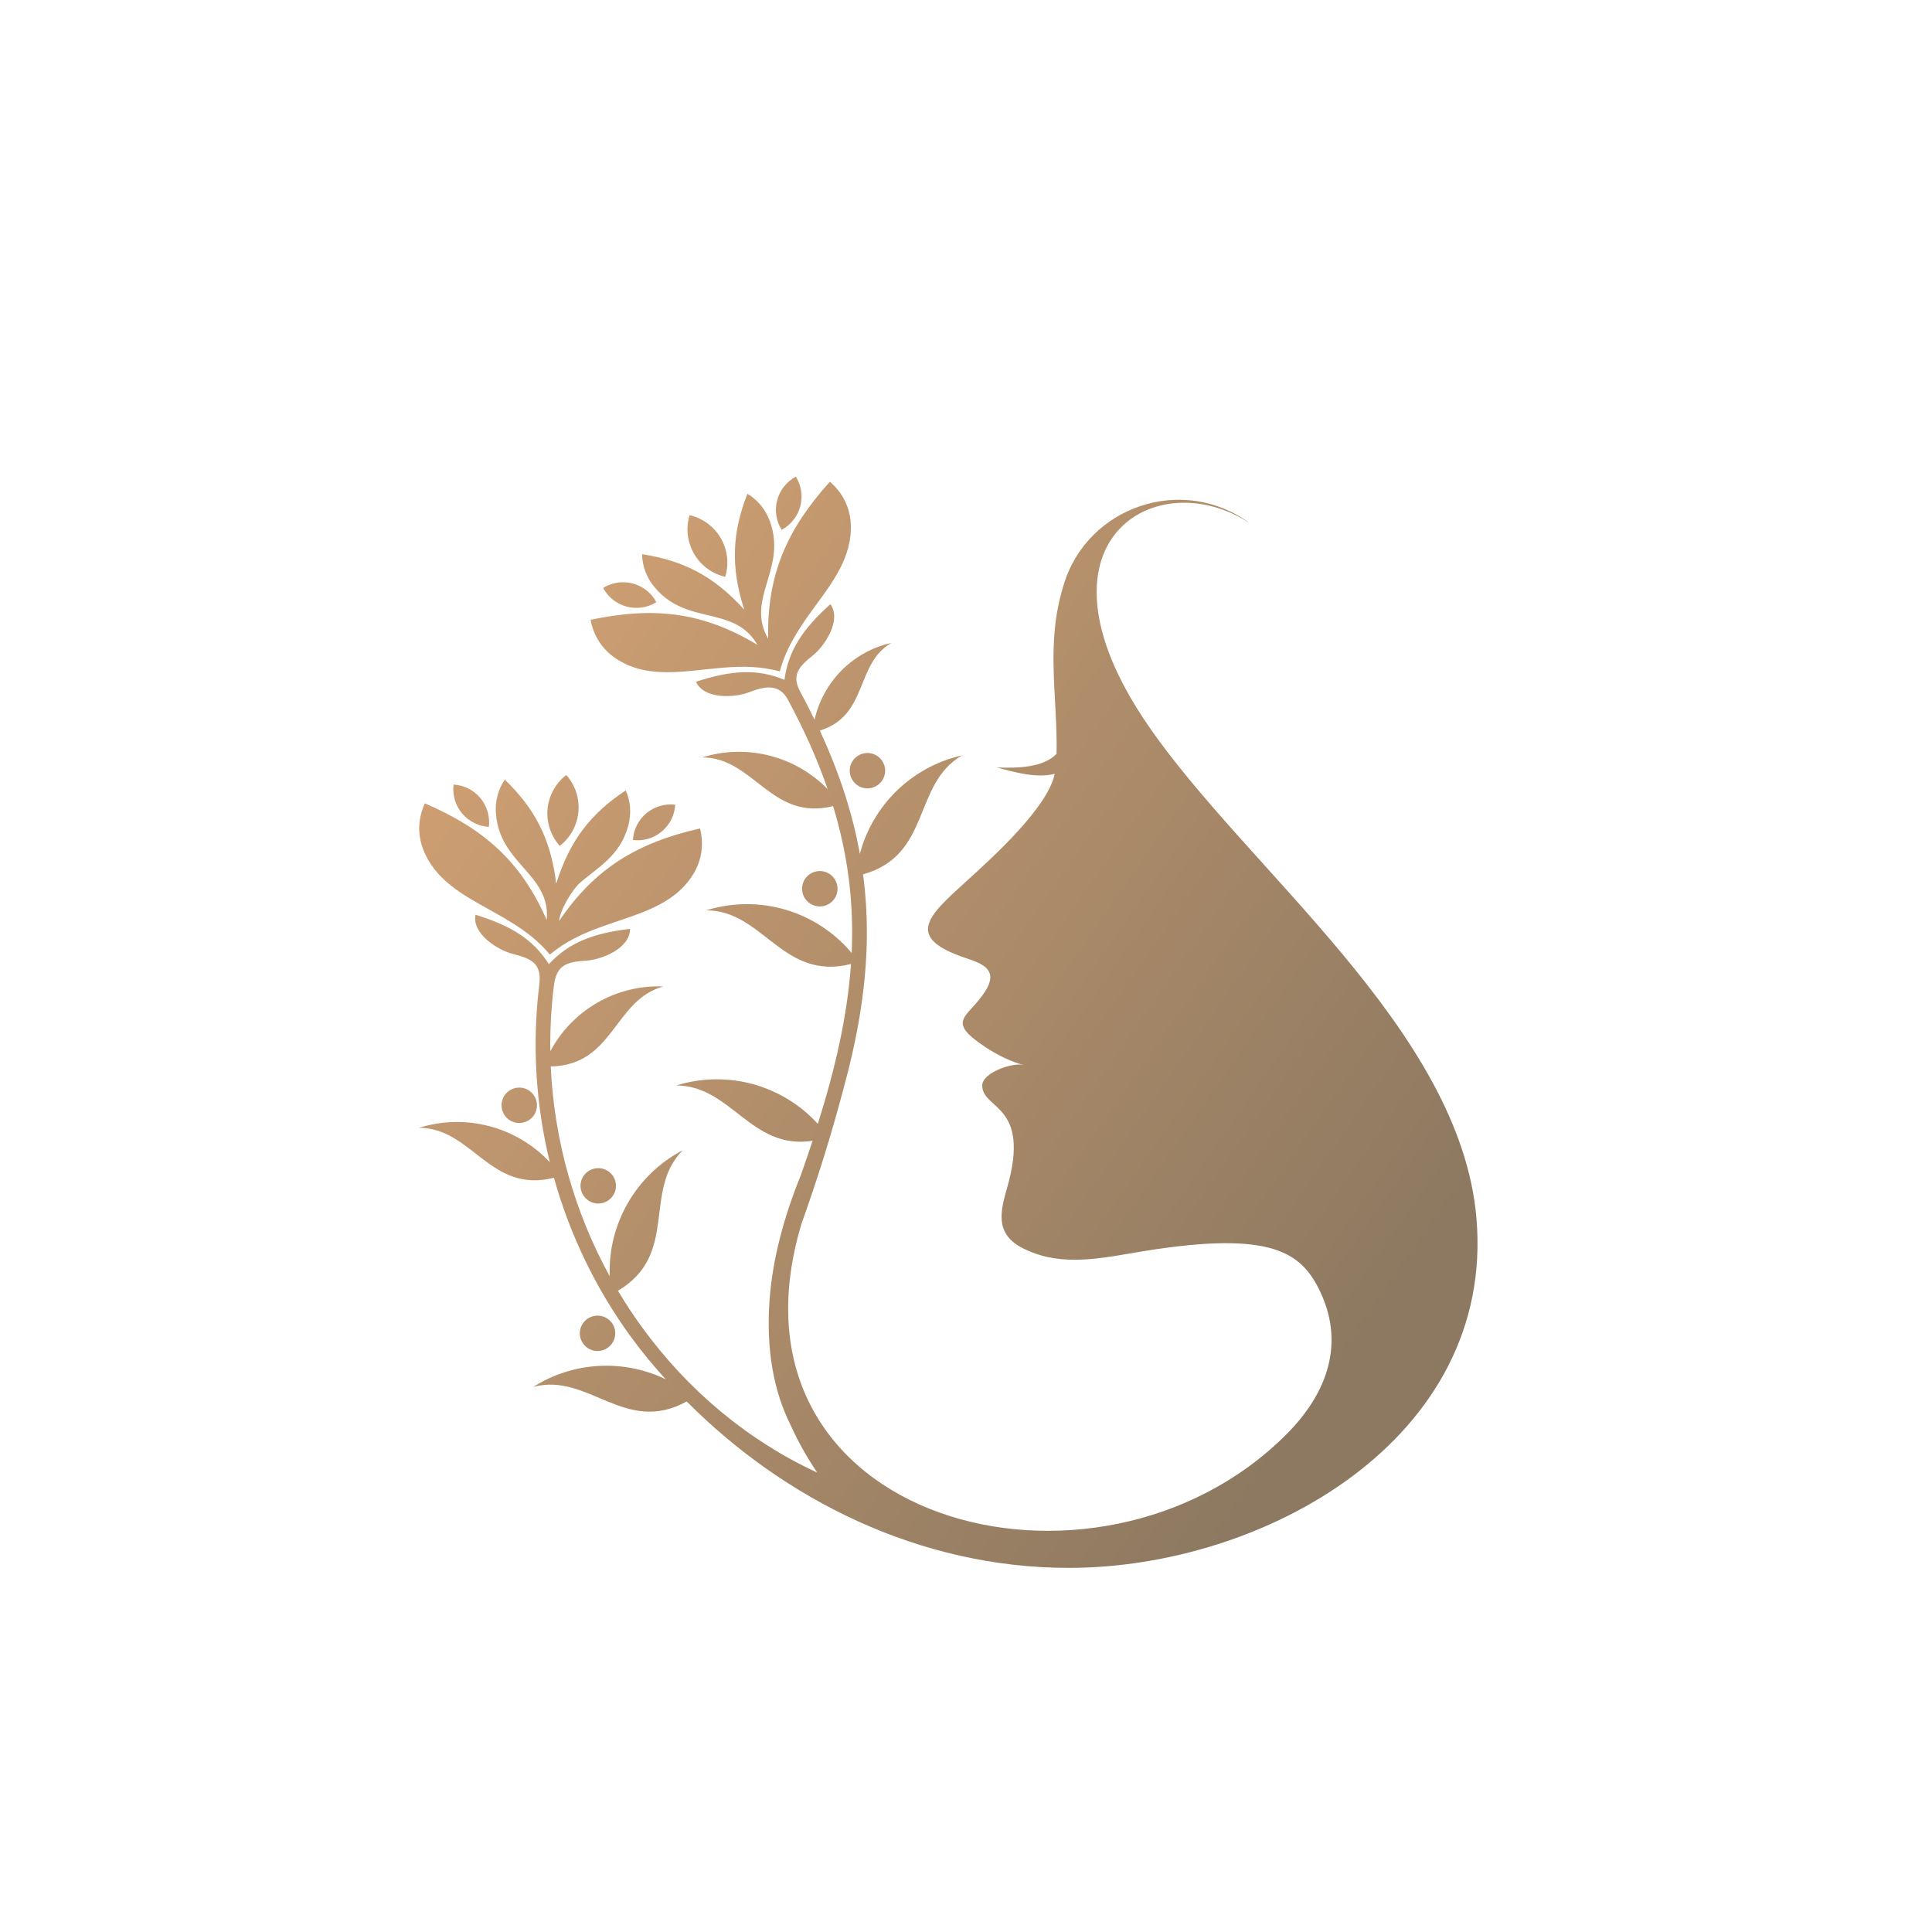<?xml version="1.0" encoding="utf-8"?>
<!-- Generator: Adobe Illustrator 16.0.0, SVG Export Plug-In . SVG Version: 6.00 Build 0)  -->
<!DOCTYPE svg PUBLIC "-//W3C//DTD SVG 1.1//EN" "http://www.w3.org/Graphics/SVG/1.1/DTD/svg11.dtd">
<svg version="1.1" id="Calque_1" xmlns="http://www.w3.org/2000/svg" xmlns:xlink="http://www.w3.org/1999/xlink" x="0px" y="0px"
	 width="32px" height="32px" viewBox="0 0 32 32" enable-background="new 0 0 32 32" xml:space="preserve">
<g>
	<defs>
		<path id="SVGID_1_" d="M9.833,19.358c-0.157,0.042-0.25,0.202-0.208,0.358c0.043,0.157,0.203,0.25,0.36,0.208
			c0.156-0.042,0.249-0.202,0.207-0.359C10.15,19.409,9.989,19.316,9.833,19.358 M9.614,22.16c0.042,0.156,0.203,0.25,0.359,0.207
			c0.156-0.042,0.249-0.203,0.208-0.359c-0.042-0.156-0.203-0.249-0.359-0.207C9.665,21.843,9.571,22.004,9.614,22.16z
			 M8.317,18.383c0.042,0.156,0.203,0.25,0.36,0.207c0.156-0.041,0.249-0.203,0.207-0.359c-0.042-0.156-0.203-0.249-0.359-0.207
			C8.368,18.065,8.275,18.227,8.317,18.383z M7.653,13.472c-0.069-0.083-0.115-0.182-0.134-0.286v0
			c-0.012-0.063-0.014-0.127-0.006-0.191c0.173,0.01,0.333,0.091,0.444,0.224c0.11,0.133,0.161,0.305,0.14,0.477
			C7.925,13.685,7.764,13.604,7.653,13.472z M9.069,13.4c0.021-0.223,0.133-0.427,0.31-0.564c0.311,0.349,0.261,0.889-0.108,1.175
			C9.123,13.844,9.049,13.623,9.069,13.4z M10.707,13.469c0.132-0.11,0.306-0.161,0.477-0.14c-0.01,0.173-0.091,0.333-0.224,0.444
			c-0.132,0.111-0.305,0.161-0.477,0.14C10.493,13.74,10.574,13.58,10.707,13.469z M9.107,15.81c-0.28-0.336-0.617-0.529-1.013-0.75
			c-0.44-0.245-0.886-0.489-1.081-0.982c-0.101-0.255-0.09-0.524,0.024-0.772c0.969,0.417,1.59,0.953,2.018,1.932
			c0.029-0.314-0.095-0.528-0.294-0.763c-0.229-0.269-0.511-0.525-0.547-0.999c-0.016-0.206,0.037-0.402,0.147-0.563
			c0.486,0.47,0.759,0.962,0.852,1.722c0.229-0.733,0.587-1.169,1.151-1.543c0.08,0.178,0.096,0.38,0.043,0.58
			c-0.136,0.513-0.522,0.702-0.81,0.959c-0.106,0.095-0.319,0.426-0.337,0.625c0.599-0.885,1.306-1.3,2.334-1.534
			c0.069,0.267,0.027,0.534-0.115,0.763c-0.329,0.526-0.924,0.651-1.513,0.864C9.629,15.471,9.379,15.59,9.107,15.81z M14.084,12.84
			c0.042,0.157,0.203,0.25,0.359,0.208s0.25-0.203,0.208-0.359c-0.042-0.156-0.202-0.249-0.359-0.207
			C14.135,12.523,14.042,12.684,14.084,12.84z M13.295,14.796c0.042,0.157,0.202,0.249,0.359,0.208
			c0.157-0.042,0.25-0.203,0.208-0.359c-0.042-0.157-0.203-0.25-0.359-0.208C13.346,14.479,13.253,14.639,13.295,14.796z
			 M13.255,8.387c0.045-0.167,0.018-0.346-0.073-0.492c-0.152,0.081-0.265,0.222-0.309,0.389c-0.045,0.167-0.019,0.345,0.073,0.492
			C13.098,8.694,13.21,8.554,13.255,8.387z M11.939,8.915c-0.112-0.193-0.299-0.332-0.517-0.383
			c-0.136,0.447,0.135,0.917,0.59,1.022C12.077,9.34,12.051,9.109,11.939,8.915z M10.481,9.665C10.314,9.62,10.137,9.646,9.99,9.738
			c0.081,0.152,0.222,0.265,0.389,0.309c0.167,0.045,0.345,0.019,0.492-0.073C10.79,9.821,10.649,9.709,10.481,9.665z
			 M12.916,11.119c0.106-0.396,0.324-0.72,0.562-1.047c0.309-0.423,0.644-0.85,0.613-1.403c-0.016-0.273-0.138-0.514-0.346-0.69
			c-0.705,0.784-1.044,1.531-1.022,2.6c-0.156-0.27-0.138-0.514-0.052-0.817c0.095-0.34,0.244-0.69,0.078-1.135
			c-0.072-0.193-0.202-0.35-0.37-0.449c-0.245,0.63-0.286,1.192-0.052,1.92c-0.514-0.569-1.022-0.815-1.692-0.919
			c0.002,0.195,0.073,0.386,0.204,0.544c0.329,0.398,0.746,0.418,1.109,0.524c0.263,0.076,0.458,0.192,0.597,0.434
			c-0.915-0.553-1.731-0.633-2.763-0.415c0.049,0.272,0.199,0.497,0.425,0.645c0.535,0.351,1.149,0.196,1.792,0.146
			C12.321,11.033,12.586,11.036,12.916,11.119z M13.459,18.895c-0.063,0.189-0.128,0.382-0.198,0.578
			c-0.266,0.655-0.463,1.355-0.515,2.061c-0.06,0.832,0.074,1.523,0.351,2.074c0.123,0.273,0.271,0.535,0.439,0.783
			c-1.16-0.537-2.146-1.371-2.892-2.394c-0.146-0.199-0.282-0.406-0.409-0.618c1.017-0.603,0.403-1.653,1.074-2.328
			c-0.779,0.408-1.243,1.227-1.21,2.088c-0.576-1.049-0.92-2.237-0.977-3.475c1.047-0.02,1.045-1.103,1.865-1.325
			c-0.786-0.032-1.51,0.393-1.872,1.073c-0.005-0.354,0.014-0.711,0.057-1.07c0.042-0.349,0.189-0.41,0.541-0.431
			c0.246-0.015,0.726-0.201,0.722-0.526c-0.61,0.072-1.012,0.226-1.344,0.585c-0.261-0.414-0.628-0.638-1.215-0.819
			c-0.063,0.319,0.376,0.588,0.615,0.648c0.33,0.083,0.483,0.167,0.441,0.514c-0.123,1.003-0.055,1.997,0.175,2.937
			c-0.547-0.584-1.387-0.814-2.167-0.57c0.885,0.002,1.175,1.094,2.235,0.828c0.266,0.953,0.701,1.847,1.273,2.632
			c0.18,0.246,0.373,0.481,0.578,0.705c-0.692-0.334-1.522-0.298-2.193,0.126c0.916-0.242,1.519,0.805,2.54,0.242v-0.001
			c1.617,1.626,3.856,2.757,6.329,2.757c3.242,0,7.07-2.141,6.752-5.799c-0.272-3.127-3.807-5.769-5.447-8.169
			c-2.082-3.044,0.16-4.355,1.699-3.33C19.596,7.844,18,8.385,17.615,9.697c-0.302,0.974-0.096,1.824-0.115,2.79
			c-0.219,0.222-0.616,0.238-0.988,0.225c0.309,0.083,0.66,0.181,0.957,0.105c-0.111,0.558-1.047,1.402-1.464,1.78
			c-0.627,0.57-1.042,0.93,0.005,1.276c0.289,0.095,0.526,0.206,0.307,0.548c-0.279,0.438-0.673,0.474,0.002,0.921
			c0.209,0.139,0.458,0.256,0.634,0.296c-0.208-0.041-0.683,0.137-0.684,0.339c-0.004,0.407,0.809,0.302,0.415,1.686
			c-0.107,0.377-0.213,0.747,0.218,0.991c0.589,0.318,1.199,0.213,1.856,0.1c2.203-0.381,2.754-0.055,3.077,0.576
			c0.459,0.896,0.157,1.738-0.523,2.422c-3.145,3.16-9.521,1.467-8.037-3.482c0.261-0.729,0.492-1.467,0.69-2.215l0,0
			c0.229-0.834,0.368-1.62,0.39-2.398c0.011-0.392-0.008-0.782-0.06-1.175c1.136-0.319,0.816-1.493,1.639-1.97
			c-0.834,0.188-1.479,0.824-1.692,1.631c-0.119-0.66-0.334-1.332-0.663-2.042c0.805-0.249,0.581-1.102,1.184-1.452
			c-0.64,0.144-1.13,0.644-1.271,1.271c-0.073-0.151-0.152-0.305-0.236-0.46c-0.152-0.281-0.024-0.418,0.211-0.607
			c0.192-0.154,0.478-0.583,0.287-0.846c-0.458,0.411-0.697,0.768-0.761,1.253c-0.452-0.188-0.882-0.159-1.465,0.032
			c0.133,0.297,0.646,0.264,0.876,0.175c0.233-0.09,0.493-0.163,0.645,0.12c0.277,0.514,0.495,1.005,0.659,1.482
			c-0.533-0.544-1.333-0.755-2.078-0.524c0.86,0.002,1.142,1.062,2.169,0.807c0.239,0.787,0.334,1.54,0.312,2.3
			c-0.001,0.044-0.003,0.088-0.005,0.132c-0.583-0.695-1.531-0.979-2.408-0.706c0.949,0.002,1.259,1.174,2.397,0.889
			c-0.059,0.846-0.254,1.711-0.549,2.648c-0.586-0.644-1.499-0.899-2.346-0.636C12.113,17.979,12.437,19.053,13.459,18.895z"/>
	</defs>
	<clipPath id="SVGID_2_">
		<use xlink:href="#SVGID_1_"  overflow="visible"/>
	</clipPath>
	
		<linearGradient id="SVGID_3_" gradientUnits="userSpaceOnUse" x1="81.928" y1="22.014" x2="99.367" y2="9.855" gradientTransform="matrix(-1 0 0 1 104.561 0)">
		<stop  offset="0" style="stop-color:#8D7961"/>
		<stop  offset="1" style="stop-color:#D9A575"/>
	</linearGradient>
	<rect x="6.913" y="7.646" clip-path="url(#SVGID_2_)" fill="url(#SVGID_3_)" width="17.86" height="19.267"/>
</g>
</svg>
